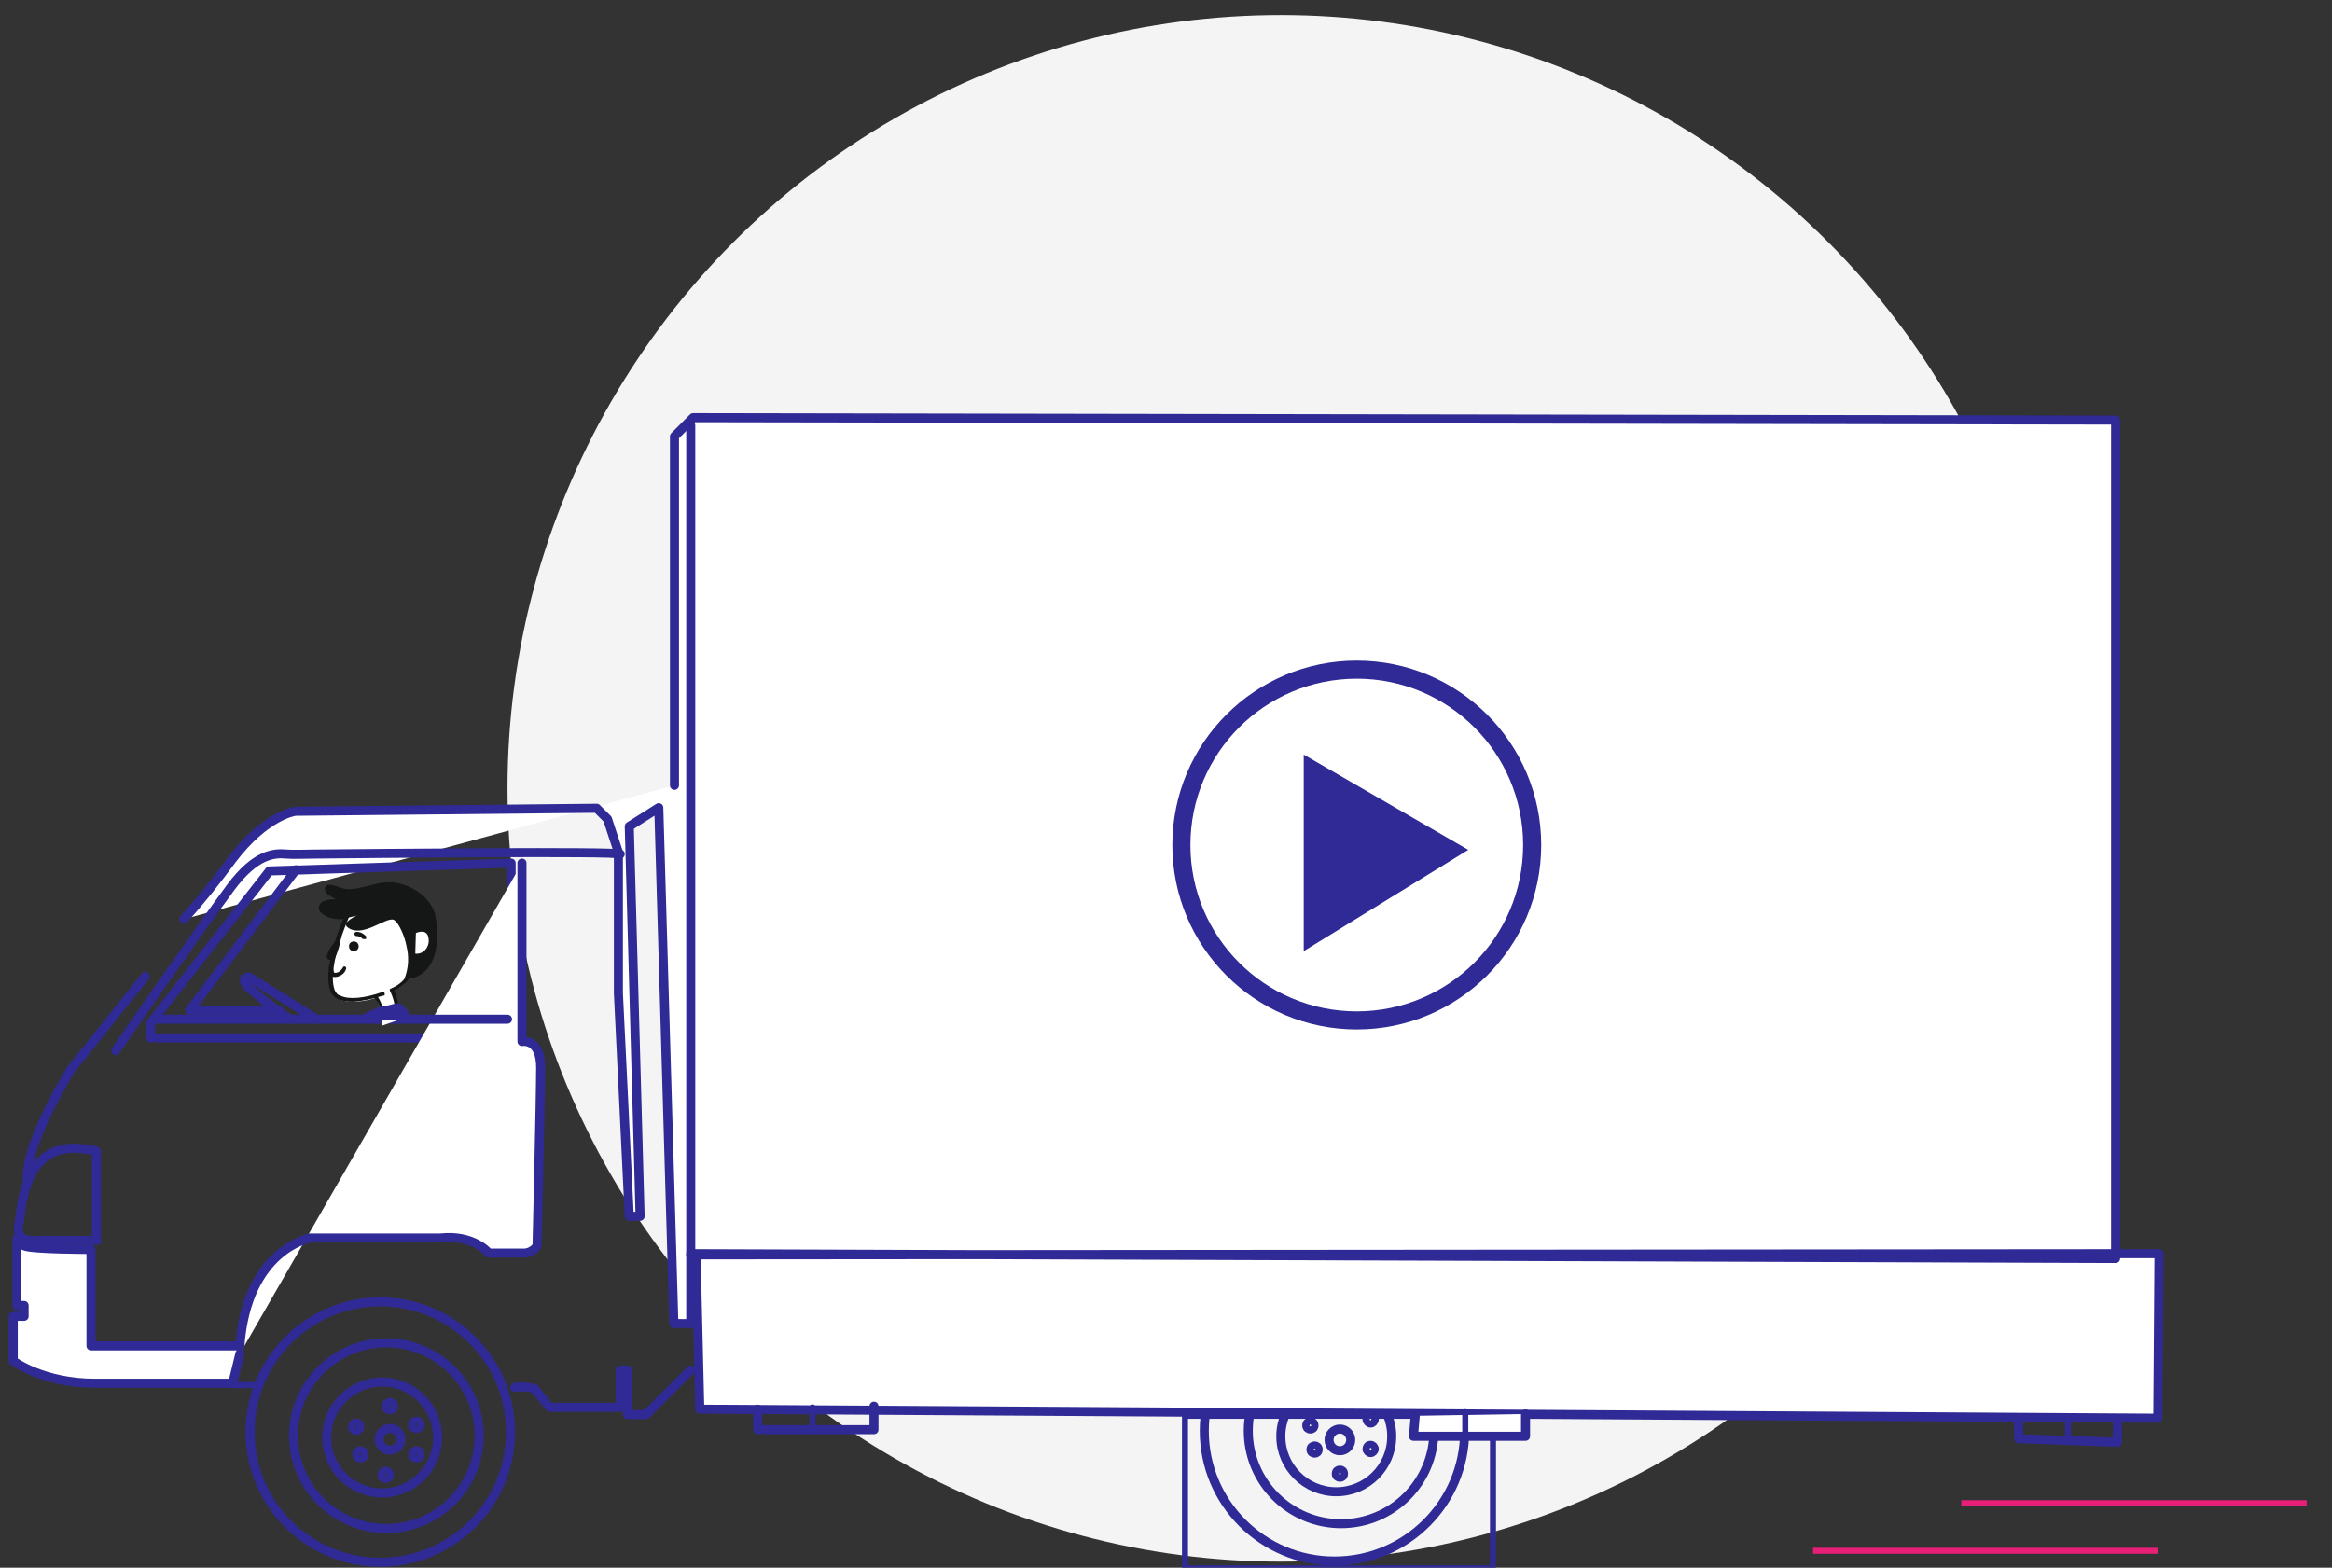 <?xml version="1.0" encoding="utf-8"?>
<!-- Generator: Adobe Illustrator 24.1.2, SVG Export Plug-In . SVG Version: 6.00 Build 0)  -->
<svg version="1.1" id="Capa_1" xmlns="http://www.w3.org/2000/svg" xmlns:xlink="http://www.w3.org/1999/xlink" x="0px" y="0px"
	 viewBox="0 0 386.9 260.1" style="enable-background:new 0 0 386.9 260.1;" xml:space="preserve">
<rect x="0" y="0" width="386.9" height="260.1" fill="#333333" stroke="none"/>
<style type="text/css">
	.st0{fill:#F4F4F4;}
	.st1{fill:#FFFFFF;stroke:#2F2A95;stroke-width:1.5;stroke-linecap:round;stroke-linejoin:round;}
	.st2{fill:none;stroke:#2F2A95;stroke-width:1.5;stroke-linecap:round;stroke-linejoin:round;}
	.st3{clip-path:url(#SVGID_2_);}
	.st4{fill:none;stroke:#2F2A95;stroke-width:1.5;stroke-linecap:round;stroke-linejoin:round;stroke-miterlimit:4;}
	.st5{fill:none;stroke:#2F2A95;stroke-linecap:round;stroke-linejoin:round;}
	.st6{fill:none;stroke:#E81F76;stroke-miterlimit:10;}
	.st7{fill:#2F2A95;}
	.st8{fill:none;stroke:#2F2A95;stroke-width:3;stroke-miterlimit:10;}
	.st9{fill:#FFFFFF;}
	.st10{fill:#151716;}
</style>
<circle class="st0" cx="212.5" cy="130.8" r="128.3"/>
<g>
	<g id="Capa_1-2">
		<path class="st1" d="M111.9,130.3V72.4l3.1-3.1l236,0.4v139.1L114.6,208v0.2l243.6-0.2l-0.2,27.3l-241.9-1.5l-0.6-24.9l-0.6,2.7v8
			h-3.1l-2.5-85.6l-4.9,3.1l1.8,64.7h-1.8l-1.8-37v-23.4l-1.8-5.5l-1.8-1.8l-50,0.5c0,0-4.9,0.6-10.5,8c-2.5,3.4-5.1,6.7-8,9.9"/>
		<polygon class="st2" points="84.8,143.2 84.8,172.2 25,172.2 25,169.7 44.7,144.5 		"/>
		<path class="st2" d="M102.9,141.7c-0.5-0.5-40.9-0.1-50.8,0c-1.1,0-3.5,0.1-4.6,0c-2-0.2-5.1,0-9.2,5.5
			c-5.5,7.4-19.1,27.1-19.1,27.1"/>
		<path class="st1" d="M86.6,143.2v29.6c0,0,3.1-0.6,3.1,4.3s-0.6,29.6-0.6,29.6c-0.5,0.8-1.5,1.3-2.5,1.2h-5.5c0,0-2.5-3.1-8-2.5
			H51.5c0,0-10.5,1.8-11.7,17.9H15.1v-16c0,0-9.9,0-11.1-0.6s-1.2-1.2-1.2-1.2v11.1H4v1.8H2.2v7.4c0,0,4.9,3.7,13.6,3.7h22.8
			l1.2-4.9"/>
		<path class="st2" d="M16.1,205.8H6.2c0,0-3.7,0.6-3.1-2.5S3.7,187.9,16,191v14.8H16.1z"/>
		<path class="st2" d="M24.1,162l-12.3,15.4c0,0-8.2,13.2-7.2,18.9"/>
		<polyline class="st2" points="351.3,235.8 351.3,239.3 334.9,238.7 334.9,236.1 		"/>
		<path class="st2" d="M114.6,227.3l-7.4,7.4h-3.1v-7.4h-1.2v6.2H91.2l-2.5-3.1c-1.1-0.3-2.2-0.4-3.3-0.2"/>
		<circle class="st2" cx="63.1" cy="237.6" r="21.6"/>
		<circle class="st2" cx="64.1" cy="238.2" r="15.4"/>
		<circle class="st2" cx="63.4" cy="238.5" r="9.2"/>
		<circle class="st2" cx="64.7" cy="238.8" r="1.8"/>
		<circle class="st2" cx="64.7" cy="233.3" r="0.6"/>
		<circle class="st2" cx="69.1" cy="236.4" r="0.6"/>
		<circle class="st2" cx="59.1" cy="236.7" r="0.6"/>
		<circle class="st2" cx="64" cy="244.7" r="0.6"/>
		<circle class="st2" cx="59.8" cy="241.3" r="0.6"/>
		<circle class="st2" cx="69.1" cy="241.3" r="0.6"/>
		<line class="st2" x1="84.2" y1="169.1" x2="26.1" y2="169.1"/>
		<polyline class="st2" points="49.1,144.3 31.5,167.6 46.3,167.6 		"/>
		<path class="st2" d="M52.5,169.1l-11.2-7c0,0-1.8,0,0,1.8c2.2,1.9,4.4,3.6,6.8,5.2"/>
		<polyline class="st2" points="145,233.3 145,237.2 125.7,237.2 125.7,233.8 		"/>
		<g>
			<g>
				<defs>
					<rect id="SVGID_1_" x="196.6" y="234.9" width="51.1" height="25.3"/>
				</defs>
				<clipPath id="SVGID_2_">
					<use xlink:href="#SVGID_1_"  style="overflow:visible;"/>
				</clipPath>
				<g class="st3">
					<circle class="st2" cx="221.4" cy="237.4" r="21.6"/>
					<ellipse class="st4" cx="222.5" cy="237.4" rx="15.4" ry="15.4"/>
					<ellipse class="st4" cx="221.7" cy="238.3" rx="9.2" ry="9.2"/>
					<circle class="st2" cx="222.3" cy="238.9" r="1.8"/>
					<circle class="st2" cx="222.3" cy="233.4" r="0.6"/>
					<path class="st2" d="M227.4,234.9c0.3,0,0.6,0.3,0.6,0.6s-0.3,0.6-0.6,0.6s-0.6-0.3-0.6-0.6C226.7,235.2,227,234.9,227.4,234.9
						z"/>
					<circle class="st2" cx="217.4" cy="236.5" r="0.6"/>
					<circle class="st2" cx="222.3" cy="244.5" r="0.6"/>
					<circle class="st2" cx="218.1" cy="240.5" r="0.6"/>
					<path class="st2" d="M227.4,239.8c0.3,0,0.6,0.3,0.6,0.6s-0.3,0.6-0.6,0.6s-0.6-0.3-0.6-0.6S227,239.8,227.4,239.8z"/>
				</g>
				<use xlink:href="#SVGID_1_"  style="overflow:visible;fill:none;stroke:#2F2A95;stroke-miterlimit:10;"/>
			</g>
		</g>
		<polyline class="st1" points="253.1,234.6 253.1,238.3 234.5,238.3 234.8,234.9 		"/>
		<line class="st2" x1="114.6" y1="70.6" x2="114.6" y2="219.3"/>
		<line class="st5" x1="42.6" y1="229.8" x2="38.3" y2="229.8"/>
		<line class="st5" x1="134.8" y1="233.5" x2="134.8" y2="237.2"/>
		<line class="st5" x1="243.1" y1="234.3" x2="243.1" y2="238"/>
		<line class="st5" x1="343.1" y1="235.8" x2="343.1" y2="239"/>
		<line class="st6" x1="300.8" y1="257.3" x2="358" y2="257.3"/>
		<line class="st6" x1="325.4" y1="249.4" x2="382.7" y2="249.4"/>
		<polygon class="st7" points="216.3,125.2 216.3,157.8 243.6,141 		"/>
		<circle class="st8" cx="225.1" cy="140.2" r="29.1"/>
		<path class="st9" d="M58.3,150c0,0-4.8,9.9-3.2,14.5c1,2.9,7.4,1.7,11.2-0.7c0.9-0.5,1.4-1.4,1.6-2.4l1.9-10.7
			C69.8,150.7,65.3,142.6,58.3,150z"/>
		<path class="st10" d="M56.6,155.5c-0.6-0.2-2.8,2.8-2.3,3.5c0.2,0.3,0.7,0.4,1.1,0.2c0.1-0.1,0.2-0.2,0.2-0.3
			C56.1,157.8,56.4,156.7,56.6,155.5z"/>
		<path class="st9" d="M62.4,165.4c0,0,1.3,3,0.9,4.8l2.6-0.9c0,0-0.2-3.9-1-5.2"/>
		<path class="st10" d="M63.3,167.9c0.1,0.5,0.6,0.2-0.3,0.5c-0.1,0,0,0.1,0,0c0.2-1-0.1-2.1-0.9-2.8c-0.1-0.2,0-0.4,0.2-0.4
			c0.2-0.1,0.3,0,0.4,0.2c0.7,1.1,1,2.3,1,3.5l1.9-0.6c0-1.4-0.3-2.7-0.9-3.9c-0.1-0.2,0-0.4,0.2-0.4c0.1-0.1,0.3,0,0.4,0.1
			c0.8,1.4,1,4.3,1,4.5c0,0.1-0.1,0.3-0.2,0.3l-2.1-0.4C63.9,168.3,63.3,167.9,63.3,167.9z"/>
		<path class="st10" d="M55.7,162.1h-0.3c-0.2,0-0.4-0.2-0.6-0.4c-0.2-0.5-0.3-1-0.2-1.6c0-0.2,0.2-0.3,0.4-0.3s0.3,0.2,0.3,0.4
			c-0.1,0.4,0,0.7,0.1,1.1l0.1,0.1c0.9,0.1,1.4-0.9,1.4-0.9c0.1-0.2,0.3-0.2,0.4-0.1c0.1,0.1,0.2,0.2,0.1,0.4
			C57.2,161.5,56.5,162,55.7,162.1z"/>
		<circle class="st10" cx="58.7" cy="157" r="0.8"/>
		<path class="st10" d="M60.3,155.8c-0.1,0-0.2,0-0.2-0.1c-0.3-0.3-0.7-0.4-1-0.4c-0.2,0-0.3-0.2-0.3-0.4l0,0c0-0.2,0.2-0.3,0.4-0.3
			c0.6,0,1.1,0.3,1.5,0.7c0.1,0.1,0.1,0.3,0,0.5C60.4,155.8,60.4,155.8,60.3,155.8L60.3,155.8z"/>
		<path class="st10" d="M58.5,166.2c-0.8,0-1.6-0.1-2.4-0.4c-0.6-0.3-1.1-0.8-1.3-1.4c-1.6-4.6,3.1-14.1,3.3-14.5c0,0,0-0.1,0.1-0.1
			c2.2-2.3,4.5-3.4,6.7-3.1c3.3,0.4,5.3,3.7,5.3,3.8s0,0.1,0,0.2l-1.9,10.5c-0.3,1.7-1.8,2.6-2.9,3.2c-0.2,0.1-0.4,0-0.4-0.1
			c-0.1-0.2,0-0.4,0.1-0.4c1.1-0.5,2.3-1.4,2.6-2.7l1.9-10.4c-0.3-0.5-2.1-3.1-4.8-3.4c-2-0.2-4,0.7-6.1,2.9
			c-0.3,0.7-4.6,9.8-3.2,13.9c0.2,0.5,0.5,0.9,1,1c1.4,0.7,4.1,0.4,6.9-0.6c0.2-0.1,0.4,0,0.4,0.2c0.1,0.2,0,0.4-0.2,0.4
			c0,0,0,0-0.1,0C61.9,165.7,60.2,166.1,58.5,166.2z"/>
		<path class="st10" d="M59.2,151.9c0,0-2.5,1.1-1.6,1.9c2.4,2,6.4-1.7,7.7-1.2c0.9,0.4,1.9,3,2.1,4.2c0.5,1.9,0.4,3.8-0.3,5.6
			c0,0,4.8,0.5,5.4-6.1c0.1-1.6,0-3.1-0.3-4.6c-1-3.2-4.2-5-7-5.3c-2.6-0.3-5.2,1.3-7.8,1.1c-1-0.1-3.6-1.6-3.5,0.1
			c0.1,0.9,1.9,1.6,1.9,1.6s-3.1-0.2-2.9,1.6c0.1,0.9,2.4,2.1,4.3,1.6L59.2,151.9z"/>
		<path class="st9" d="M69,154.8c0,0,1.9-0.9,2.1,0.9c0.2,1.1-0.5,2.3-1.6,2.5c-0.2,0-0.4,0.1-0.6,0L69,154.8z"/>
		<path class="st7" d="M63.7,166.9c0.9,0,2.1-0.7,2.9-0.3c0.8,0.7,1.5,1.6,1.8,2.6h-9.7C58.6,169.2,62.7,166.9,63.7,166.9z"/>
	</g>
</g>
</svg>
